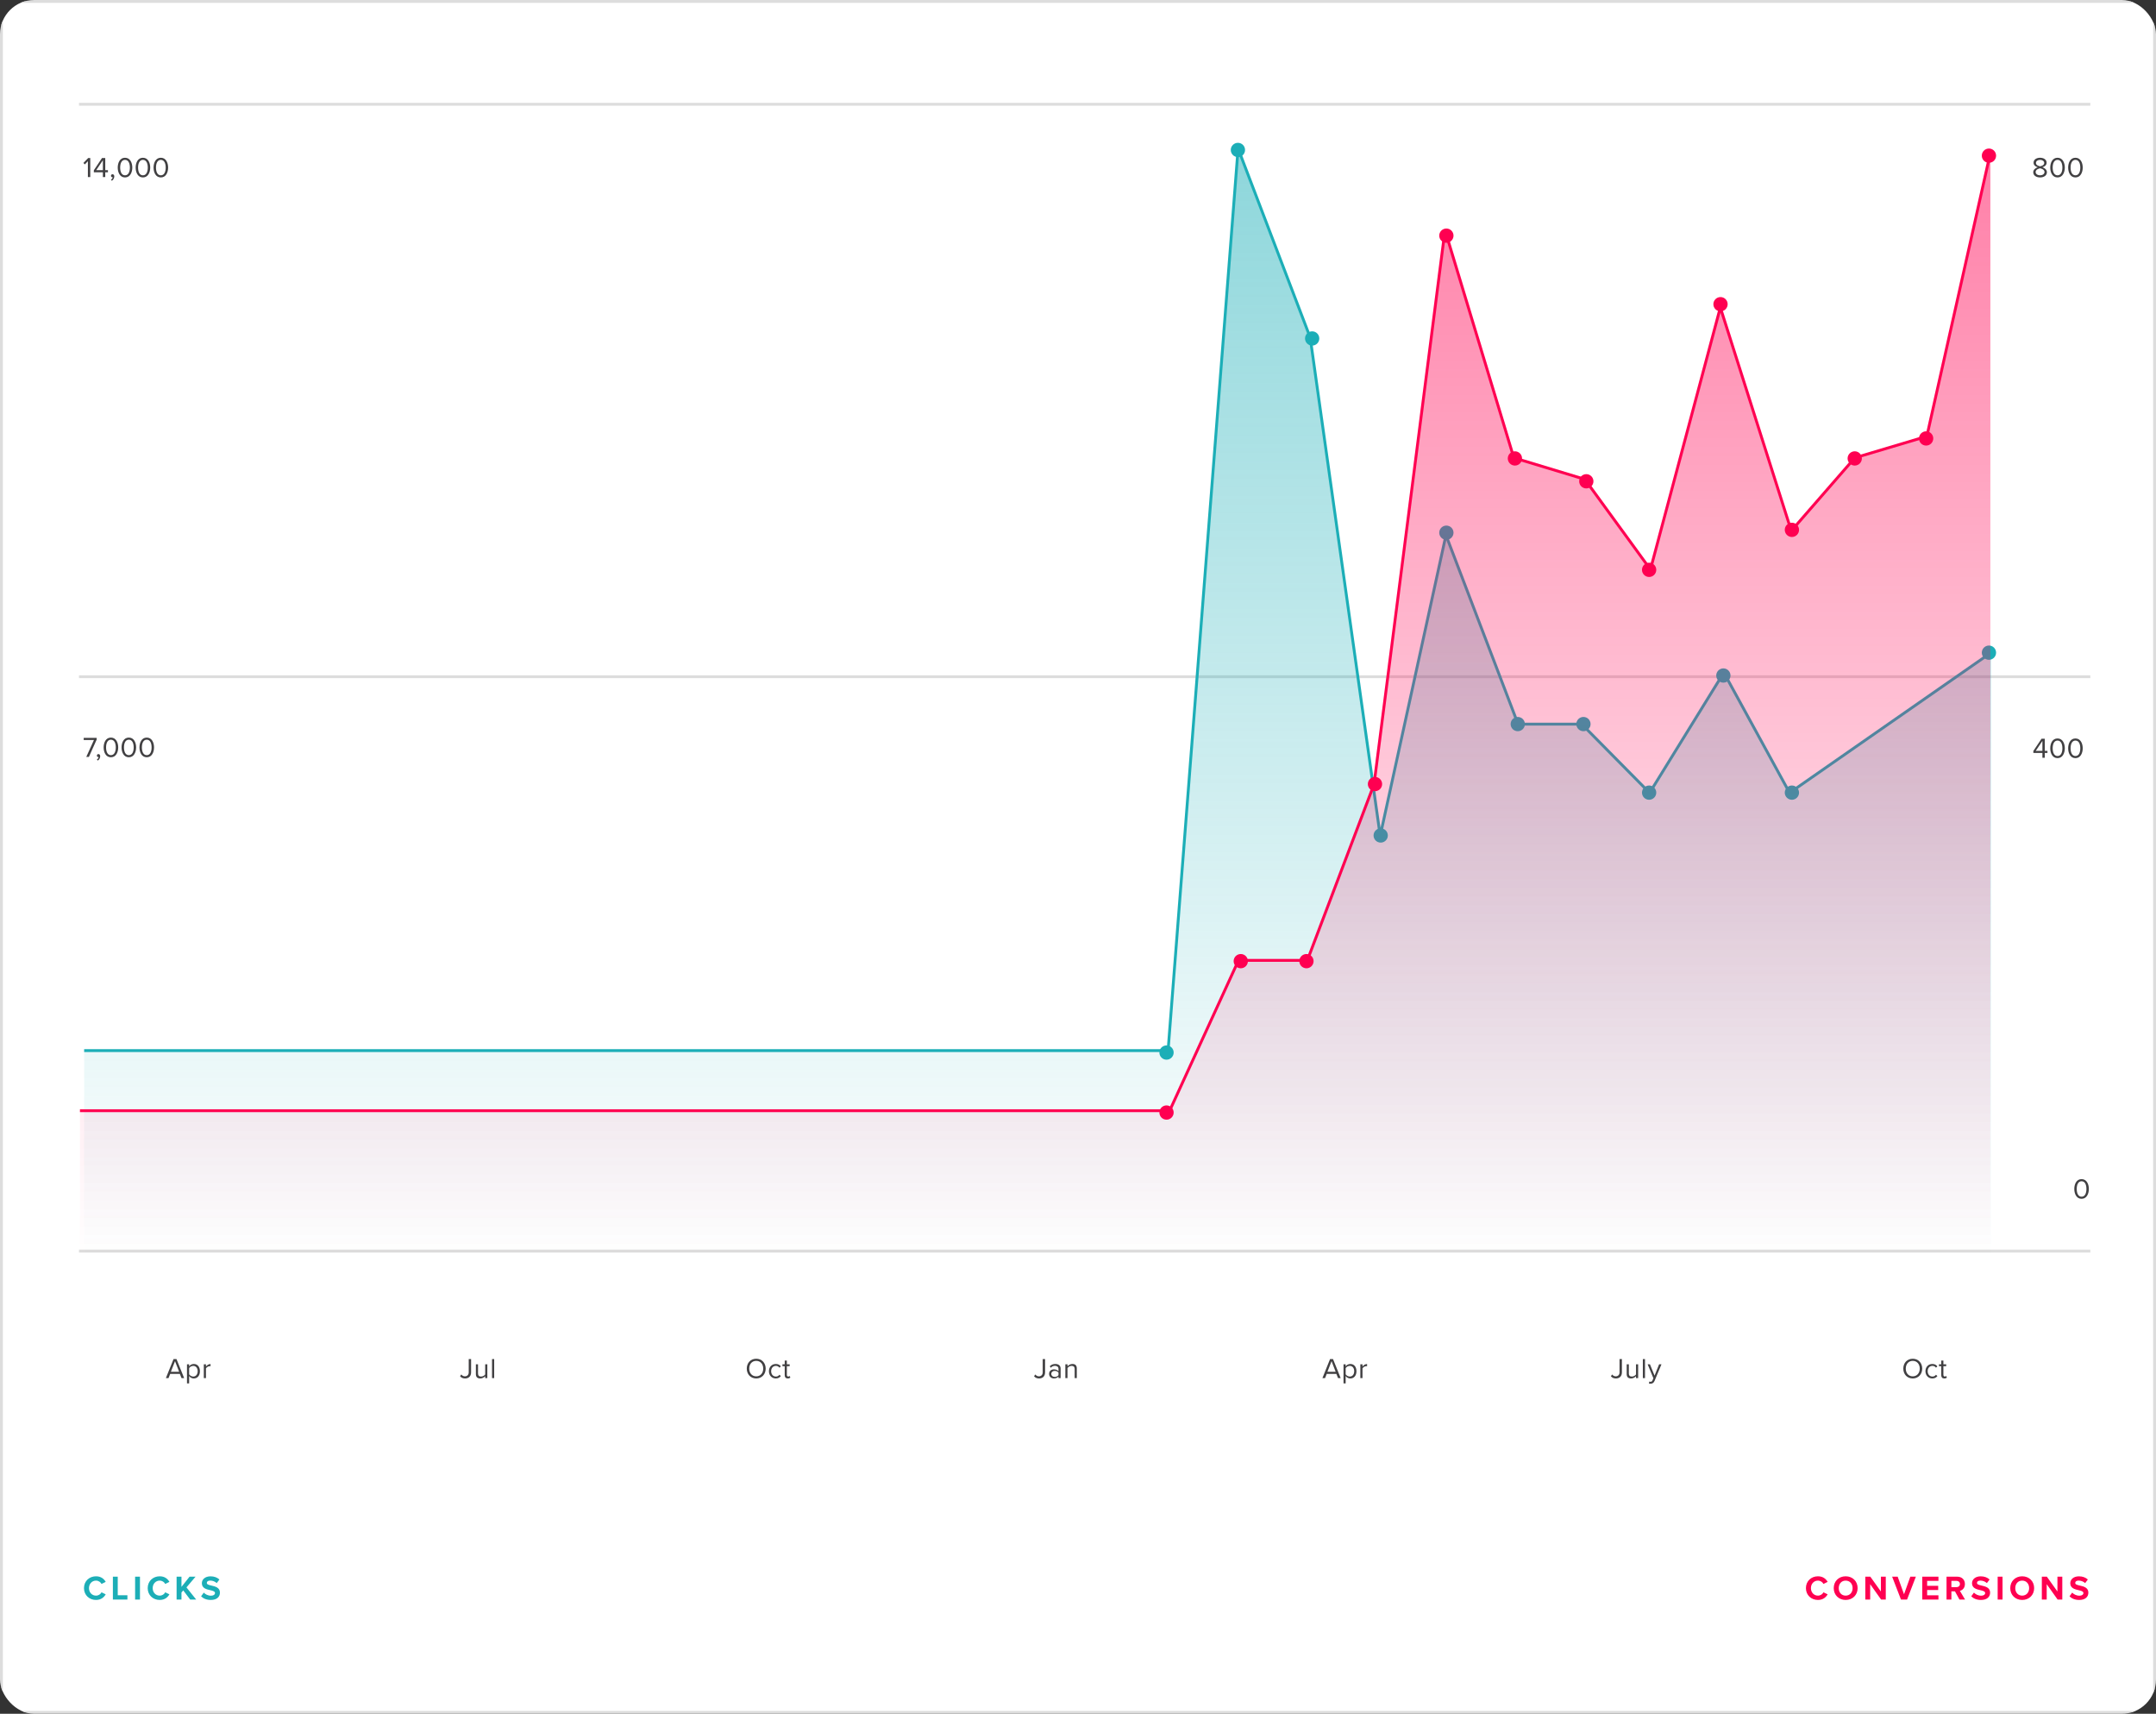 <?xml version="1.0" encoding="UTF-8"?> <svg xmlns="http://www.w3.org/2000/svg" width="755" height="600" viewBox="0 0 755 600" fill="none"><rect x="0" y="0" width="755" height="600" fill="#333333" stroke="none"/><g clip-path="url(#clip0_439_378)"><rect x="0.5" y="0.5" width="754" height="599" rx="7.5" fill="white"></rect><rect x="0.5" y="0.5" width="754" height="599" rx="7.5" stroke="#DDDDDD"></rect><line x1="732" y1="36.5" x2="27.658" y2="36.5" stroke="#DDDDDD"></line><line x1="732" y1="236.921" x2="27.658" y2="236.921" stroke="#DDDDDD"></line><line x1="732" y1="438.007" x2="27.658" y2="438.007" stroke="#DDDDDD"></line><path d="M716.051 265.304H715.221V263.614H712.051V262.924L714.911 258.634H716.051V262.884H716.991V263.614H716.051V265.304ZM715.221 262.884V259.404L712.881 262.884H715.221ZM717.967 261.974C717.967 260.344 718.687 258.534 720.517 258.534C722.337 258.534 723.067 260.344 723.067 261.974C723.067 263.594 722.337 265.424 720.517 265.424C718.687 265.424 717.967 263.594 717.967 261.974ZM722.217 261.974C722.217 260.644 721.787 259.274 720.517 259.274C719.247 259.274 718.817 260.644 718.817 261.974C718.817 263.304 719.247 264.684 720.517 264.684C721.787 264.684 722.217 263.304 722.217 261.974ZM724.24 261.974C724.24 260.344 724.96 258.534 726.79 258.534C728.61 258.534 729.34 260.344 729.34 261.974C729.34 263.594 728.61 265.424 726.79 265.424C724.96 265.424 724.24 263.594 724.24 261.974ZM728.49 261.974C728.49 260.644 728.06 259.274 726.79 259.274C725.52 259.274 725.09 260.644 725.09 261.974C725.09 263.304 725.52 264.684 726.79 264.684C728.06 264.684 728.49 263.304 728.49 261.974Z" fill="#414042"></path><path d="M31.13 265H30.21L32.9 259.07H29.31V258.33H33.86V258.9L31.13 265ZM34.27 266.27L33.9 265.96C34.22 265.75 34.51 265.36 34.55 265.03C34.53 265.04 34.46 265.05 34.41 265.05C34.13 265.05 33.93 264.84 33.93 264.54C33.93 264.25 34.16 264 34.46 264C34.79 264 35.09 264.28 35.09 264.76C35.09 265.37 34.73 265.94 34.27 266.27ZM36.294 261.67C36.294 260.04 37.014 258.23 38.844 258.23C40.664 258.23 41.394 260.04 41.394 261.67C41.394 263.29 40.664 265.12 38.844 265.12C37.014 265.12 36.294 263.29 36.294 261.67ZM40.544 261.67C40.544 260.34 40.114 258.97 38.844 258.97C37.574 258.97 37.144 260.34 37.144 261.67C37.144 263 37.574 264.38 38.844 264.38C40.114 264.38 40.544 263 40.544 261.67ZM42.567 261.67C42.567 260.04 43.287 258.23 45.117 258.23C46.937 258.23 47.667 260.04 47.667 261.67C47.667 263.29 46.937 265.12 45.117 265.12C43.287 265.12 42.567 263.29 42.567 261.67ZM46.817 261.67C46.817 260.34 46.387 258.97 45.117 258.97C43.847 258.97 43.417 260.34 43.417 261.67C43.417 263 43.847 264.38 45.117 264.38C46.387 264.38 46.817 263 46.817 261.67ZM48.84 261.67C48.84 260.04 49.56 258.23 51.391 258.23C53.211 258.23 53.941 260.04 53.941 261.67C53.941 263.29 53.211 265.12 51.391 265.12C49.56 265.12 48.84 263.29 48.84 261.67ZM53.09 261.67C53.09 260.34 52.66 258.97 51.391 258.97C50.12 258.97 49.691 260.34 49.691 261.67C49.691 263 50.12 264.38 51.391 264.38C52.66 264.38 53.09 263 53.09 261.67Z" fill="#414042"></path><path d="M712.017 60.31C712.017 59.42 712.777 58.81 713.607 58.56C712.837 58.34 712.127 57.84 712.127 56.96C712.127 55.76 713.297 55.23 714.407 55.23C715.507 55.23 716.697 55.76 716.697 56.96C716.697 57.84 715.977 58.34 715.207 58.56C716.037 58.81 716.797 59.42 716.797 60.31C716.797 61.44 715.717 62.12 714.407 62.12C713.087 62.12 712.017 61.45 712.017 60.31ZM715.857 57.07C715.857 56.38 715.207 55.97 714.407 55.97C713.597 55.97 712.957 56.38 712.957 57.07C712.957 57.88 714.007 58.15 714.407 58.22C714.817 58.15 715.857 57.88 715.857 57.07ZM715.957 60.22C715.957 59.35 714.817 58.98 714.407 58.93C713.997 58.98 712.847 59.35 712.847 60.22C712.847 60.94 713.577 61.38 714.407 61.38C715.227 61.38 715.957 60.94 715.957 60.22ZM717.967 58.67C717.967 57.04 718.687 55.23 720.517 55.23C722.337 55.23 723.067 57.04 723.067 58.67C723.067 60.29 722.337 62.12 720.517 62.12C718.687 62.12 717.967 60.29 717.967 58.67ZM722.217 58.67C722.217 57.34 721.787 55.97 720.517 55.97C719.247 55.97 718.817 57.34 718.817 58.67C718.817 60 719.247 61.38 720.517 61.38C721.787 61.38 722.217 60 722.217 58.67ZM724.24 58.67C724.24 57.04 724.96 55.23 726.79 55.23C728.61 55.23 729.34 57.04 729.34 58.67C729.34 60.29 728.61 62.12 726.79 62.12C724.96 62.12 724.24 60.29 724.24 58.67ZM728.49 58.67C728.49 57.34 728.06 55.97 726.79 55.97C725.52 55.97 725.09 57.34 725.09 58.67C725.09 60 725.52 61.38 726.79 61.38C728.06 61.38 728.49 60 728.49 58.67Z" fill="#414042"></path><path d="M31.61 62H30.78V56.43L29.71 57.56L29.21 57.05L30.88 55.33H31.61V62ZM36.859 62H36.029V60.31H32.859V59.62L35.719 55.33H36.859V59.58H37.799V60.31H36.859V62ZM36.029 59.58V56.1L33.689 59.58H36.029ZM39.205 63.27L38.835 62.96C39.155 62.75 39.445 62.36 39.485 62.03C39.465 62.04 39.395 62.05 39.345 62.05C39.065 62.05 38.865 61.84 38.865 61.54C38.865 61.25 39.095 61 39.395 61C39.725 61 40.025 61.28 40.025 61.76C40.025 62.37 39.665 62.94 39.205 63.27ZM41.23 58.67C41.23 57.04 41.95 55.23 43.779 55.23C45.599 55.23 46.33 57.04 46.33 58.67C46.33 60.29 45.599 62.12 43.779 62.12C41.95 62.12 41.23 60.29 41.23 58.67ZM45.48 58.67C45.48 57.34 45.05 55.97 43.779 55.97C42.51 55.97 42.08 57.34 42.08 58.67C42.08 60 42.51 61.38 43.779 61.38C45.05 61.38 45.48 60 45.48 58.67ZM47.503 58.67C47.503 57.04 48.223 55.23 50.053 55.23C51.873 55.23 52.603 57.04 52.603 58.67C52.603 60.29 51.873 62.12 50.053 62.12C48.223 62.12 47.503 60.29 47.503 58.67ZM51.753 58.67C51.753 57.34 51.323 55.97 50.053 55.97C48.783 55.97 48.353 57.34 48.353 58.67C48.353 60 48.783 61.38 50.053 61.38C51.323 61.38 51.753 60 51.753 58.67ZM53.776 58.67C53.776 57.04 54.496 55.23 56.326 55.23C58.146 55.23 58.876 57.04 58.876 58.67C58.876 60.29 58.146 62.12 56.326 62.12C54.496 62.12 53.776 60.29 53.776 58.67ZM58.026 58.67C58.026 57.34 57.596 55.97 56.326 55.97C55.056 55.97 54.626 57.34 54.626 58.67C54.626 60 55.056 61.38 56.326 61.38C57.596 61.38 58.026 60 58.026 58.67Z" fill="#414042"></path><path d="M726.387 416.255C726.387 414.625 727.107 412.815 728.937 412.815C730.757 412.815 731.487 414.625 731.487 416.255C731.487 417.875 730.757 419.705 728.937 419.705C727.107 419.705 726.387 417.875 726.387 416.255ZM730.637 416.255C730.637 414.925 730.207 413.555 728.937 413.555C727.667 413.555 727.237 414.925 727.237 416.255C727.237 417.585 727.667 418.965 728.937 418.965C730.207 418.965 730.637 417.585 730.637 416.255Z" fill="#414042"></path><path d="M64.49 482.48H63.57L62.98 481H59.6L59.01 482.48H58.09L60.77 475.81H61.8L64.49 482.48ZM62.73 480.26L61.29 476.55L59.84 480.26H62.73ZM66.232 481.75V484.32H65.482V477.65H66.232V478.37C66.582 477.88 67.182 477.53 67.862 477.53C69.132 477.53 70.012 478.49 70.012 480.06C70.012 481.62 69.132 482.6 67.862 482.6C67.202 482.6 66.622 482.29 66.232 481.75ZM69.222 480.06C69.222 478.99 68.642 478.2 67.672 478.2C67.082 478.2 66.492 478.55 66.232 478.97V481.15C66.492 481.57 67.082 481.93 67.672 481.93C68.642 481.93 69.222 481.13 69.222 480.06ZM72.124 482.48H71.374V477.65H72.124V478.43C72.514 477.92 73.074 477.55 73.734 477.55V478.32C73.644 478.3 73.554 478.29 73.434 478.29C72.974 478.29 72.344 478.67 72.124 479.06V482.48Z" fill="#414042"></path><path d="M161.11 481.83L161.54 481.2C161.83 481.55 162.22 481.86 162.8 481.86C163.62 481.86 164.14 481.29 164.14 480.46V475.81H164.97V480.47C164.97 481.92 164.04 482.6 162.85 482.6C162.14 482.6 161.57 482.37 161.11 481.83ZM170.656 482.48H169.906V481.8C169.536 482.22 168.906 482.6 168.186 482.6C167.176 482.6 166.646 482.11 166.646 481.06V477.65H167.396V480.83C167.396 481.68 167.826 481.93 168.476 481.93C169.066 481.93 169.626 481.59 169.906 481.2V477.65H170.656V482.48ZM173.054 482.48H172.304V475.81H173.054V482.48Z" fill="#414042"></path><path d="M261.51 479.15C261.51 477.18 262.84 475.7 264.82 475.7C266.79 475.7 268.13 477.18 268.13 479.15C268.13 481.12 266.79 482.6 264.82 482.6C262.84 482.6 261.51 481.12 261.51 479.15ZM267.27 479.15C267.27 477.59 266.31 476.44 264.82 476.44C263.32 476.44 262.37 477.59 262.37 479.15C262.37 480.7 263.32 481.86 264.82 481.86C266.31 481.86 267.27 480.7 267.27 479.15ZM269.266 480.06C269.266 478.63 270.236 477.53 271.676 477.53C272.556 477.53 273.076 477.89 273.446 478.37L272.946 478.83C272.626 478.39 272.216 478.2 271.716 478.2C270.686 478.2 270.046 478.99 270.046 480.06C270.046 481.13 270.686 481.93 271.716 481.93C272.216 481.93 272.626 481.73 272.946 481.3L273.446 481.76C273.076 482.24 272.556 482.6 271.676 482.6C270.236 482.6 269.266 481.5 269.266 480.06ZM275.868 482.6C275.158 482.6 274.798 482.19 274.798 481.47V478.31H273.998V477.65H274.798V476.33H275.548V477.65H276.528V478.31H275.548V481.31C275.548 481.67 275.708 481.93 276.038 481.93C276.248 481.93 276.448 481.84 276.548 481.73L276.768 482.29C276.578 482.47 276.308 482.6 275.868 482.6Z" fill="#414042"></path><path d="M362.11 481.83L362.54 481.2C362.83 481.55 363.22 481.86 363.8 481.86C364.62 481.86 365.14 481.29 365.14 480.46V475.81H365.97V480.47C365.97 481.92 365.04 482.6 363.85 482.6C363.14 482.6 362.57 482.37 362.11 481.83ZM371.416 482.48H370.666V481.93C370.266 482.37 369.716 482.6 369.066 482.6C368.246 482.6 367.376 482.05 367.376 481C367.376 479.92 368.246 479.41 369.066 479.41C369.726 479.41 370.276 479.62 370.666 480.07V479.2C370.666 478.55 370.146 478.18 369.446 478.18C368.866 478.18 368.396 478.39 367.966 478.85L367.616 478.33C368.136 477.79 368.756 477.53 369.546 477.53C370.566 477.53 371.416 477.99 371.416 479.16V482.48ZM370.666 481.46V480.55C370.376 480.15 369.866 479.95 369.336 479.95C368.636 479.95 368.146 480.39 368.146 481.01C368.146 481.62 368.636 482.06 369.336 482.06C369.866 482.06 370.376 481.86 370.666 481.46ZM377.08 482.48H376.33V479.32C376.33 478.47 375.9 478.2 375.25 478.2C374.66 478.2 374.1 478.56 373.82 478.95V482.48H373.07V477.65H373.82V478.35C374.16 477.95 374.82 477.53 375.54 477.53C376.55 477.53 377.08 478.04 377.08 479.09V482.48Z" fill="#414042"></path><path d="M469.49 482.48H468.57L467.98 481H464.6L464.01 482.48H463.09L465.77 475.81H466.8L469.49 482.48ZM467.73 480.26L466.29 476.55L464.84 480.26H467.73ZM471.232 481.75V484.32H470.482V477.65H471.232V478.37C471.582 477.88 472.182 477.53 472.862 477.53C474.132 477.53 475.012 478.49 475.012 480.06C475.012 481.62 474.132 482.6 472.862 482.6C472.202 482.6 471.622 482.29 471.232 481.75ZM474.222 480.06C474.222 478.99 473.642 478.2 472.672 478.2C472.082 478.2 471.492 478.55 471.232 478.97V481.15C471.492 481.57 472.082 481.93 472.672 481.93C473.642 481.93 474.222 481.13 474.222 480.06ZM477.124 482.48H476.374V477.65H477.124V478.43C477.514 477.92 478.074 477.55 478.734 477.55V478.32C478.644 478.3 478.554 478.29 478.434 478.29C477.974 478.29 477.344 478.67 477.124 479.06V482.48Z" fill="#414042"></path><path d="M564.11 481.83L564.54 481.2C564.83 481.55 565.22 481.86 565.8 481.86C566.62 481.86 567.14 481.29 567.14 480.46V475.81H567.97V480.47C567.97 481.92 567.04 482.6 565.85 482.6C565.14 482.6 564.57 482.37 564.11 481.83ZM573.656 482.48H572.906V481.8C572.536 482.22 571.906 482.6 571.186 482.6C570.176 482.6 569.646 482.11 569.646 481.06V477.65H570.396V480.83C570.396 481.68 570.826 481.93 571.476 481.93C572.066 481.93 572.626 481.59 572.906 481.2V477.65H573.656V482.48ZM576.054 482.48H575.304V475.81H576.054V482.48ZM577.43 484.37L577.55 483.69C577.66 483.74 577.84 483.77 577.96 483.77C578.29 483.77 578.51 483.66 578.68 483.26L579 482.53L576.98 477.65H577.79L579.4 481.61L581 477.65H581.82L579.4 483.46C579.11 484.16 578.62 484.43 577.98 484.44C577.82 484.44 577.57 484.41 577.43 484.37Z" fill="#414042"></path><path d="M666.51 479.15C666.51 477.18 667.84 475.7 669.82 475.7C671.79 475.7 673.13 477.18 673.13 479.15C673.13 481.12 671.79 482.6 669.82 482.6C667.84 482.6 666.51 481.12 666.51 479.15ZM672.27 479.15C672.27 477.59 671.31 476.44 669.82 476.44C668.32 476.44 667.37 477.59 667.37 479.15C667.37 480.7 668.32 481.86 669.82 481.86C671.31 481.86 672.27 480.7 672.27 479.15ZM674.266 480.06C674.266 478.63 675.236 477.53 676.676 477.53C677.556 477.53 678.076 477.89 678.446 478.37L677.946 478.83C677.626 478.39 677.216 478.2 676.716 478.2C675.686 478.2 675.046 478.99 675.046 480.06C675.046 481.13 675.686 481.93 676.716 481.93C677.216 481.93 677.626 481.73 677.946 481.3L678.446 481.76C678.076 482.24 677.556 482.6 676.676 482.6C675.236 482.6 674.266 481.5 674.266 480.06ZM680.868 482.6C680.158 482.6 679.798 482.19 679.798 481.47V478.31H678.998V477.65H679.798V476.33H680.548V477.65H681.528V478.31H680.548V481.31C680.548 481.67 680.708 481.93 681.038 481.93C681.248 481.93 681.448 481.84 681.548 481.73L681.768 482.29C681.578 482.47 681.308 482.6 680.868 482.6Z" fill="#414042"></path><path d="M33.608 560.144C31.268 560.144 29.408 558.464 29.408 556.004C29.408 553.544 31.268 551.864 33.608 551.864C35.432 551.864 36.452 552.824 37.016 553.82L35.552 554.54C35.216 553.892 34.496 553.376 33.608 553.376C32.216 553.376 31.16 554.492 31.16 556.004C31.16 557.516 32.216 558.632 33.608 558.632C34.496 558.632 35.216 558.128 35.552 557.468L37.016 558.176C36.44 559.172 35.432 560.144 33.608 560.144ZM44.618 560H39.53V551.996H41.234V558.5H44.618V560ZM49.016 560H47.312V551.996H49.016V560ZM55.92 560.144C53.581 560.144 51.721 558.464 51.721 556.004C51.721 553.544 53.581 551.864 55.92 551.864C57.745 551.864 58.764 552.824 59.328 553.82L57.864 554.54C57.529 553.892 56.809 553.376 55.92 553.376C54.529 553.376 53.472 554.492 53.472 556.004C53.472 557.516 54.529 558.632 55.92 558.632C56.809 558.632 57.529 558.128 57.864 557.468L59.328 558.176C58.752 559.172 57.745 560.144 55.92 560.144ZM68.695 560H66.595L64.171 556.796L63.547 557.54V560H61.843V551.996H63.547V555.572L66.379 551.996H68.479L65.299 555.752L68.695 560ZM70.42 558.872L71.356 557.576C71.92 558.164 72.796 558.656 73.9 558.656C74.836 558.656 75.292 558.212 75.292 557.756C75.292 557.156 74.596 556.952 73.672 556.736C72.364 556.436 70.684 556.076 70.684 554.288C70.684 552.956 71.836 551.876 73.72 551.876C74.992 551.876 76.048 552.26 76.84 552.992L75.892 554.24C75.244 553.64 74.38 553.364 73.6 553.364C72.832 553.364 72.424 553.7 72.424 554.18C72.424 554.72 73.096 554.888 74.02 555.104C75.34 555.404 77.02 555.8 77.02 557.576C77.02 559.04 75.976 560.144 73.816 560.144C72.28 560.144 71.176 559.628 70.42 558.872Z" fill="#1CAEB7"></path><path d="M636.608 560.144C634.268 560.144 632.408 558.464 632.408 556.004C632.408 553.544 634.268 551.864 636.608 551.864C638.432 551.864 639.452 552.824 640.016 553.82L638.552 554.54C638.216 553.892 637.496 553.376 636.608 553.376C635.216 553.376 634.16 554.492 634.16 556.004C634.16 557.516 635.216 558.632 636.608 558.632C637.496 558.632 638.216 558.128 638.552 557.468L640.016 558.176C639.44 559.172 638.432 560.144 636.608 560.144ZM642.146 556.004C642.146 553.592 643.91 551.864 646.322 551.864C648.746 551.864 650.51 553.592 650.51 556.004C650.51 558.416 648.746 560.144 646.322 560.144C643.91 560.144 642.146 558.416 642.146 556.004ZM648.758 556.004C648.758 554.504 647.798 553.376 646.322 553.376C644.846 553.376 643.898 554.504 643.898 556.004C643.898 557.492 644.846 558.632 646.322 558.632C647.798 558.632 648.758 557.492 648.758 556.004ZM660.37 560H658.726L654.91 554.624V560H653.206V551.996H654.958L658.666 557.18V551.996H660.37V560ZM667.828 560H665.692L662.596 551.996H664.54L666.76 558.152L668.968 551.996H670.912L667.828 560ZM678.815 560H673.151V551.996H678.815V553.46H674.855V555.2H678.731V556.664H674.855V558.524H678.815V560ZM688.127 560H686.171L684.599 557.132H683.351V560H681.647V551.996H685.391C687.059 551.996 688.079 553.088 688.079 554.576C688.079 555.992 687.191 556.748 686.327 556.952L688.127 560ZM686.339 554.564C686.339 553.892 685.823 553.46 685.139 553.46H683.351V555.668H685.139C685.823 555.668 686.339 555.236 686.339 554.564ZM690.306 558.872L691.242 557.576C691.806 558.164 692.682 558.656 693.786 558.656C694.722 558.656 695.178 558.212 695.178 557.756C695.178 557.156 694.482 556.952 693.558 556.736C692.25 556.436 690.57 556.076 690.57 554.288C690.57 552.956 691.722 551.876 693.606 551.876C694.878 551.876 695.934 552.26 696.726 552.992L695.778 554.24C695.13 553.64 694.266 553.364 693.486 553.364C692.718 553.364 692.31 553.7 692.31 554.18C692.31 554.72 692.982 554.888 693.906 555.104C695.226 555.404 696.906 555.8 696.906 557.576C696.906 559.04 695.862 560.144 693.702 560.144C692.166 560.144 691.062 559.628 690.306 558.872ZM701.258 560H699.554V551.996H701.258V560ZM703.963 556.004C703.963 553.592 705.727 551.864 708.139 551.864C710.563 551.864 712.327 553.592 712.327 556.004C712.327 558.416 710.563 560.144 708.139 560.144C705.727 560.144 703.963 558.416 703.963 556.004ZM710.575 556.004C710.575 554.504 709.615 553.376 708.139 553.376C706.663 553.376 705.715 554.504 705.715 556.004C705.715 557.492 706.663 558.632 708.139 558.632C709.615 558.632 710.575 557.492 710.575 556.004ZM722.186 560H720.542L716.726 554.624V560H715.022V551.996H716.774L720.482 557.18V551.996H722.186V560ZM724.713 558.872L725.649 557.576C726.213 558.164 727.089 558.656 728.193 558.656C729.129 558.656 729.585 558.212 729.585 557.756C729.585 557.156 728.889 556.952 727.965 556.736C726.657 556.436 724.977 556.076 724.977 554.288C724.977 552.956 726.129 551.876 728.013 551.876C729.285 551.876 730.341 552.26 731.133 552.992L730.185 554.24C729.537 553.64 728.673 553.364 727.893 553.364C727.125 553.364 726.717 553.7 726.717 554.18C726.717 554.72 727.389 554.888 728.313 555.104C729.633 555.404 731.313 555.8 731.313 557.576C731.313 559.04 730.269 560.144 728.109 560.144C726.573 560.144 725.469 559.628 724.713 558.872Z" fill="#FF0051"></path><path opacity="0.5" d="M119.349 367.814H29.469V440H697.257V228.5L626.69 277.581L603.663 235.473L577.664 277.581L553.894 253.519H531.61L506.354 187.349L483.327 292.62L458.814 118.171L433.559 52L409.046 367.814H346.65H264.94H197.344H119.349Z" fill="url(#paint0_linear_439_378)"></path><path d="M29.469 367.814H119.349H197.344H264.94H346.65H409.046L433.559 52L458.814 118.171L483.327 292.62L506.354 187.349L531.61 253.519H553.894L577.664 277.581L603.663 235.473L626.69 277.581L698 227.953" stroke="#1CAEB7"></path><circle cx="408.5" cy="368.5" r="2.5" fill="#1CAEB7"></circle><circle cx="433.5" cy="52.5" r="2.5" fill="#1CAEB7"></circle><circle cx="459.5" cy="118.5" r="2.5" fill="#1CAEB7"></circle><circle cx="483.5" cy="292.5" r="2.5" fill="#1CAEB7"></circle><circle cx="506.5" cy="186.5" r="2.5" fill="#1CAEB7"></circle><circle cx="531.5" cy="253.5" r="2.5" fill="#1CAEB7"></circle><circle cx="554.5" cy="253.5" r="2.5" fill="#1CAEB7"></circle><circle cx="577.5" cy="277.5" r="2.5" fill="#1CAEB7"></circle><circle cx="603.5" cy="236.5" r="2.5" fill="#1CAEB7"></circle><circle cx="627.5" cy="277.5" r="2.5" fill="#1CAEB7"></circle><circle cx="696.5" cy="228.5" r="2.5" fill="#1CAEB7"></circle><path d="M28 388.868H79.918H159.278H200.442H278.69H409.597L433.702 336.233H457.807L481.17 274.574L506.016 80.574L530.121 160.279L554.967 167.798L577.96 199.38L602.435 107.643L627.282 185.845L649.532 160.279L674.749 152.76L697 53.504" stroke="#FF0051"></path><path opacity="0.5" d="M79.918 388.868H28V440H697V53.504L674.749 152.76L649.532 160.279L627.282 185.845L602.435 107.643L577.96 199.38L554.967 167.798L530.121 160.279L506.016 80.574L481.17 274.574L457.807 336.233H433.702L409.597 388.868H278.69H200.442H159.278H79.918Z" fill="url(#paint1_linear_439_378)"></path><circle cx="408.5" cy="389.5" r="2.5" fill="#FF0051"></circle><circle cx="434.5" cy="336.5" r="2.5" fill="#FF0051"></circle><circle cx="457.5" cy="336.5" r="2.5" fill="#FF0051"></circle><circle cx="481.5" cy="274.5" r="2.5" fill="#FF0051"></circle><circle cx="506.5" cy="82.5" r="2.5" fill="#FF0051"></circle><circle cx="530.5" cy="160.5" r="2.5" fill="#FF0051"></circle><circle cx="555.5" cy="168.5" r="2.5" fill="#FF0051"></circle><circle cx="577.5" cy="199.5" r="2.5" fill="#FF0051"></circle><circle cx="602.5" cy="106.5" r="2.5" fill="#FF0051"></circle><circle cx="627.5" cy="185.5" r="2.5" fill="#FF0051"></circle><circle cx="649.5" cy="160.5" r="2.5" fill="#FF0051"></circle><circle cx="674.5" cy="153.5" r="2.5" fill="#FF0051"></circle><circle cx="696.5" cy="54.5" r="2.5" fill="#FF0051"></circle></g><defs><linearGradient id="paint0_linear_439_378" x1="363.363" y1="52" x2="363.363" y2="440" gradientUnits="userSpaceOnUse"><stop stop-color="#1CAEB7"></stop><stop offset="1" stop-color="#1CAEB7" stop-opacity="0"></stop></linearGradient><linearGradient id="paint1_linear_439_378" x1="362.5" y1="53.504" x2="362.5" y2="440" gradientUnits="userSpaceOnUse"><stop stop-color="#FF0051"></stop><stop offset="1" stop-color="#FF0051" stop-opacity="0"></stop></linearGradient><clipPath id="clip0_439_378"><rect width="755" height="600" rx="12" fill="white"></rect></clipPath></defs></svg> 